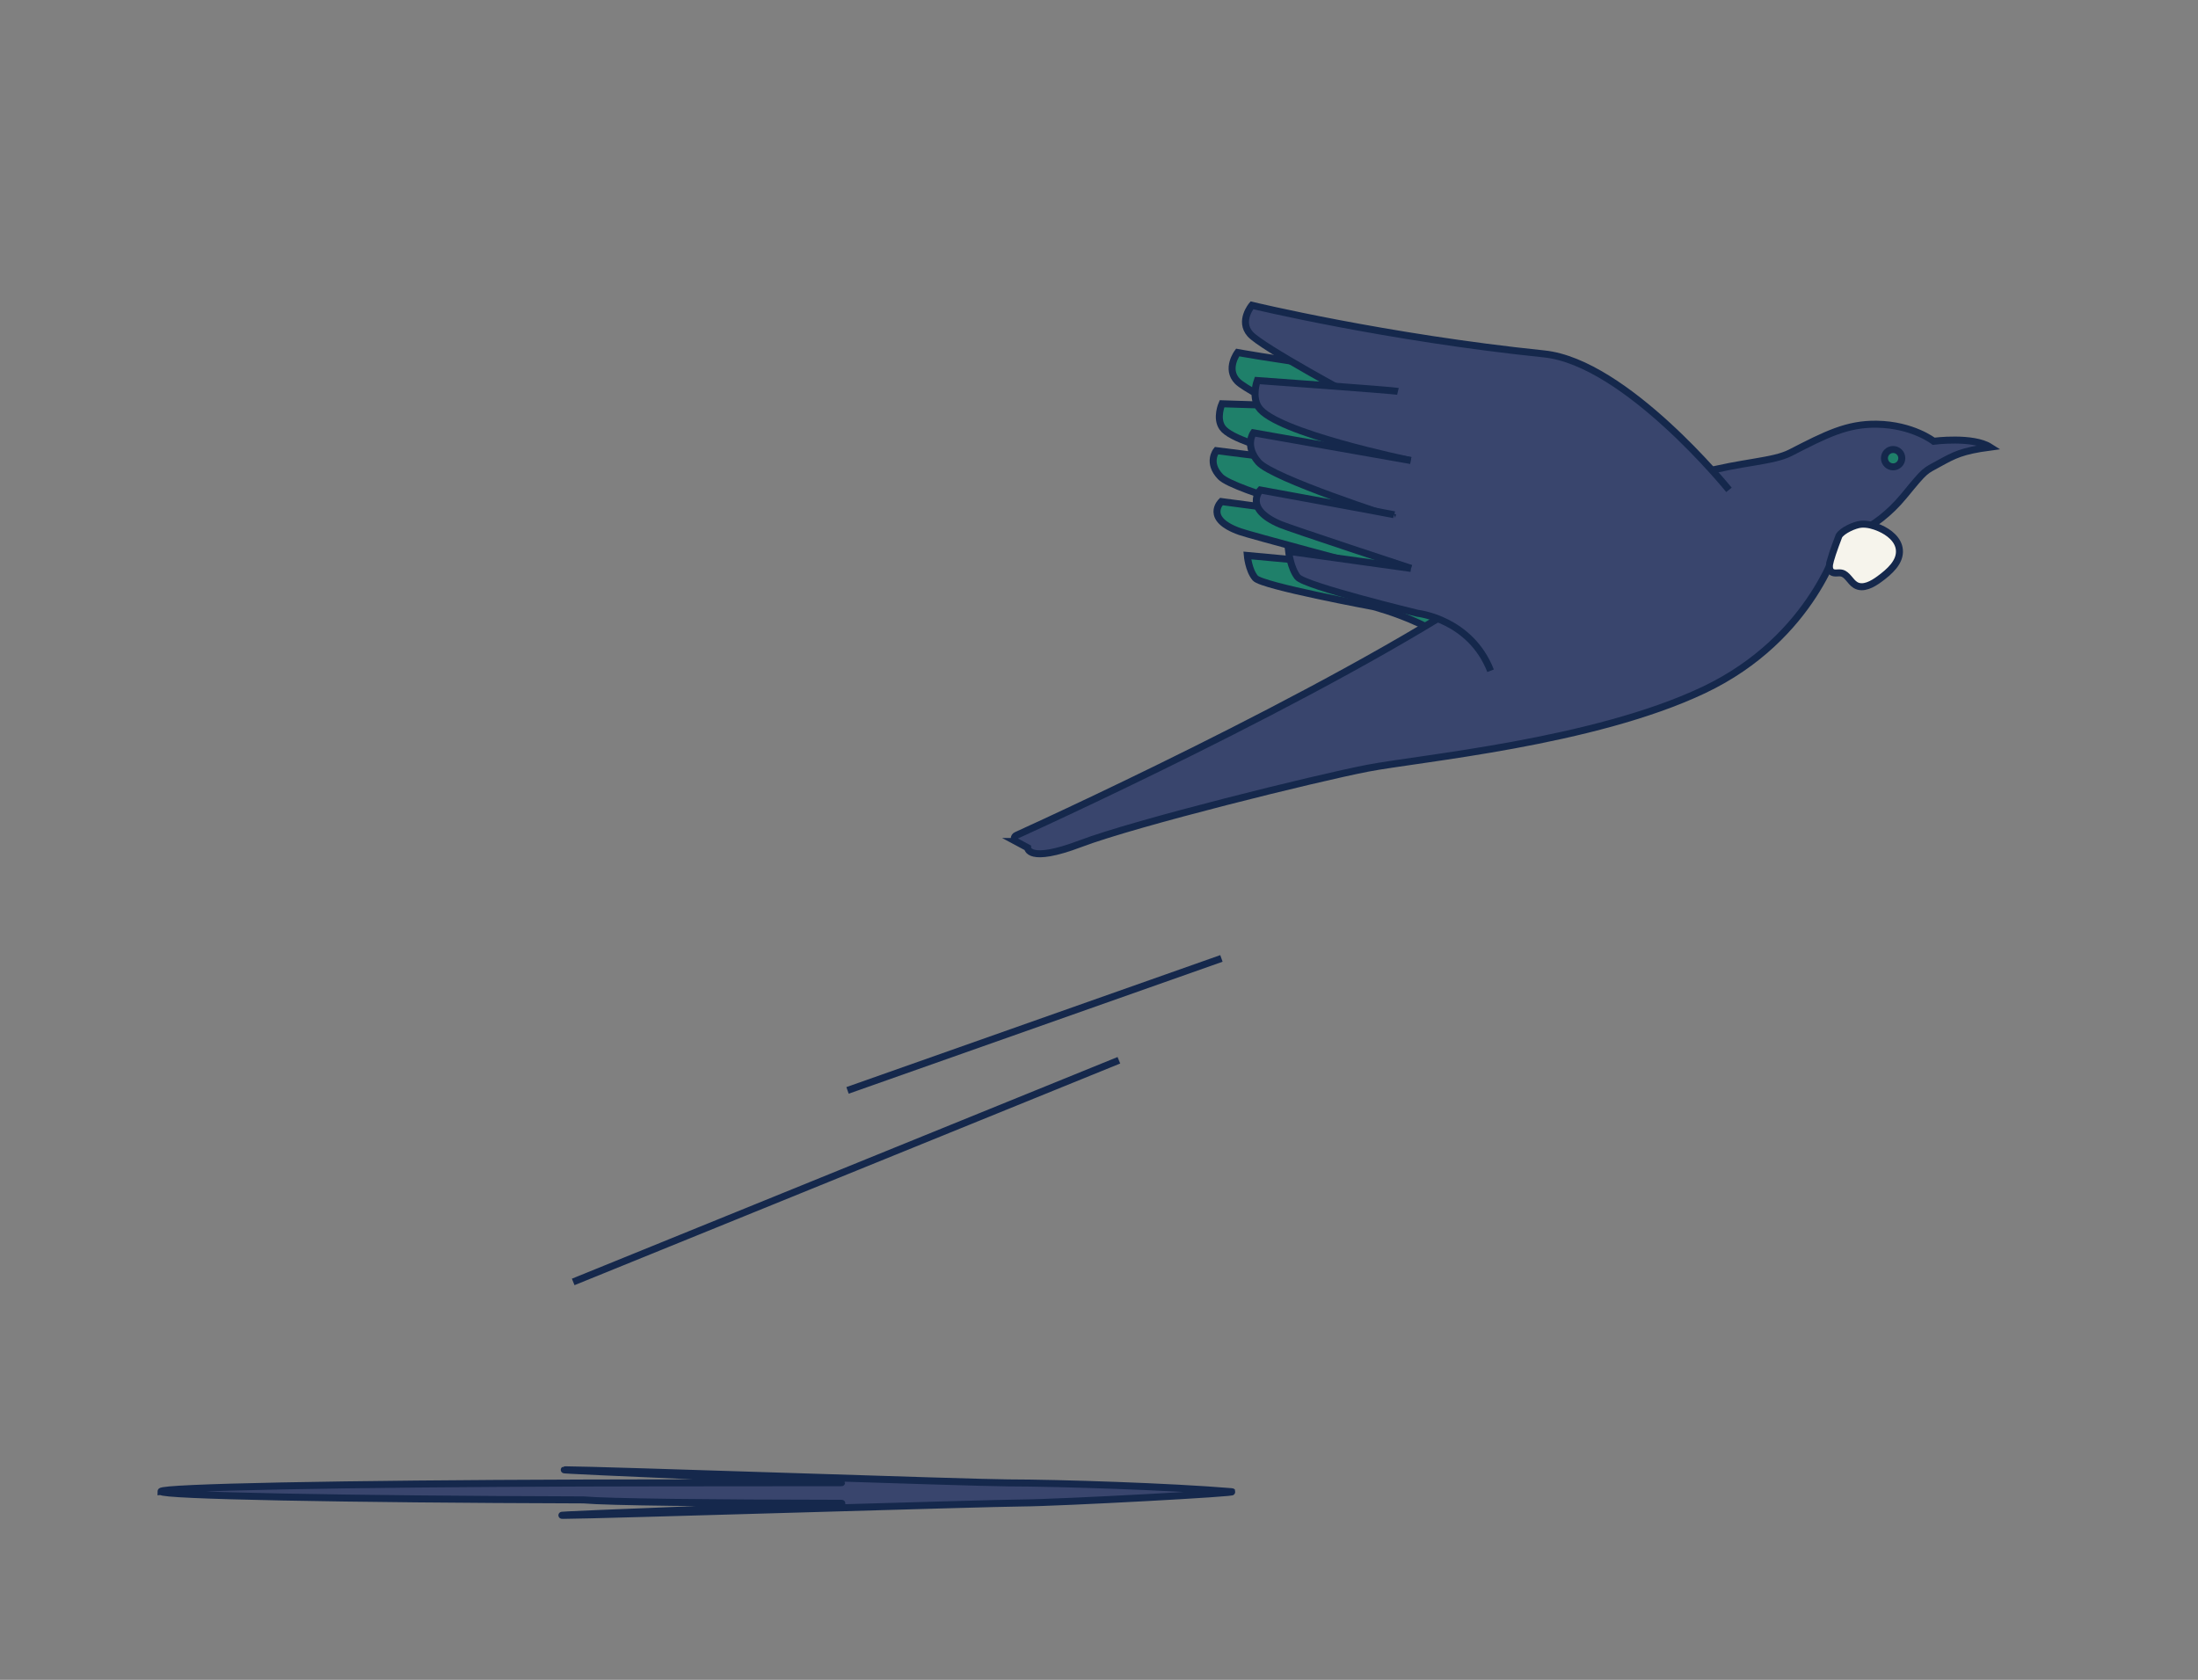 <?xml version="1.0" encoding="UTF-8"?><svg xmlns="http://www.w3.org/2000/svg" viewBox="0 0 628 480"><rect x="0" y="0" width="628" height="480" fill="#808080" stroke="none"/><defs><style>.b,.c{fill:#1f806a;}.d,.e{fill:#39456d;}.c,.e,.f,.g{stroke:#15284c;stroke-miterlimit:10;stroke-width:2px;}.f{fill:#f6f4ec;}.g{fill:none;}</style></defs><g><g><path class="b" d="M379.48,157.23s11.37,2.6,19.49,12.37c8.12,9.76,11.69,10.41,12.72,13.67,1.03,3.26,57.97-39.94,57.97-39.94,0,0,6.38-32.34-28.62-25.06s-61.56,38.97-61.56,38.97Z"/><g><path class="c" d="M390.82,161.91l-34.45-3.19s.36,4.22,2.28,6.46c1.92,2.25,33.65,8.14,33.65,8.14,0,0,25.04,6.32,30.3,19.38"/><path class="c" d="M492.62,145.81s-31.41-34.75-54.92-35.86c-45.35-2.13-84.09-9.23-84.09-9.23,0,0-3.54,4.71-.03,8.25,3.51,3.54,31.24,16.49,31.24,16.49"/><path class="c" d="M388.8,116.8c-1.27-.23-39.66-1.43-39.66-1.43,0,0-1.79,4.07,.11,6.8,4.42,6.37,42.5,12.17,42.5,12.17"/><path class="c" d="M391.76,134.35l-44.21-5.58s-2.74,3.39,1.15,7.45,38.09,12.91,38.09,12.91"/><path class="c" d="M386.54,148.35c-.77-.18-37.59-5.04-37.59-5.04,0,0-5.1,4.94,5.37,8.61,2.96,1.04,36.5,9.99,36.5,9.99"/></g></g><path class="e" d="M290.31,240.45c-.71-.38-.68-1.41,.05-1.74,13.71-6.24,102.52-47.14,143.47-77.11,44.44-32.52,67.63-27.05,77.77-32.26,10.14-5.21,16.17-8.27,24.65-8.13,10.25,.17,16.23,4.87,16.23,4.87,0,0,11.21-1.46,16.12,1.67-8.06,1.08-10.23,2.29-14.5,4.63-4.26,2.35-3.8,1.61-10.01,9.2-8.79,10.73-18.42,12.58-18.42,12.58,0,0-7.29,28.04-38.93,43.02-31.64,14.99-81.15,19.47-95.94,22.32-14.78,2.85-66.37,15.61-82.08,21.57-15.17,5.75-15.12,1.15-15.12,1.15l-3.3-1.77Z"/><path class="f" d="M522.88,160.52c-.27,1.03-.38,2.36,.51,2.94,.76,.49,1.77,.12,2.67,.27,1.78,.31,2.53,2.51,4.08,3.44,2.15,1.29,4.85-.24,6.87-1.73,2.84-2.09,6-4.84,5.67-8.35-.28-2.92-2.96-5.03-5.65-6.2-1.66-.72-3.46-1.24-5.27-1.1s-5.42,1.77-6.34,3.33c0,0-1.81,4.64-2.55,7.39Z"/><circle class="c" cx="540.89" cy="130.92" r="2.48"/><g><path class="d" d="M392.76,169.57s15.44,2.79,25.3,11.38c9.57,8.34,3.29,8.62,4.32,11.88,1.03,3.26,57.97-39.94,57.97-39.94,0,0-13.32-44.1-48.32-36.83-35,7.27-39.27,53.51-39.27,53.51Z"/><g><path class="e" d="M493.99,139.97s-29.43-36.44-52.85-38.85c-45.16-4.65-83.45-13.89-83.45-13.89,0,0-3.79,4.5-.49,8.23s30.27,18.2,30.27,18.2c0,0,1.36,32.27,9.83,44.12"/><path class="e" d="M399.41,111.83c-1.29-.31-40.19-3.1-40.19-3.1,0,0-1.66,4.49,.37,7.62,4.71,7.3,43.47,15.24,43.47,15.24"/><path class="e" d="M403.07,131.59l-44.95-7.92s-2.64,3.69,1.44,8.38c4.08,4.69,39.03,15.9,39.03,15.9"/><path class="e" d="M398.32,147.08c-.79-.23-38.23-7.07-38.23-7.07,0,0-4.98,5.34,5.76,9.84,3.03,1.27,37.32,12.56,37.32,12.56"/><path class="e" d="M403.15,162.42l-34.98-4.88s.53,4.74,2.55,7.32,34.36,10.39,34.36,10.39c0,0,14.99,1.59,20.8,16.41"/></g></g></g><line class="g" x1="319.68" y1="302.96" x2="163.77" y2="366.3"/><line class="g" x1="348.98" y1="273.86" x2="242.15" y2="311.57"/><path class="e" d="M46.01,426.17c0,1.21,52.07,2.21,120.67,2.41,7.12,.62,36.36,.93,73.44,.97,7.38,0-87,3.46-79.12,3.45,9.43-.01,121.2-3.49,131-3.54,10.72-.06,63.57-2.92,59.85-3.23-17.46-1.46-49.12-2.48-63.88-2.51-10.13-.02-116.81-3.73-126.45-3.74-6.17,0,84.5,3.69,78.67,3.69-41.94,0-73.52,.09-73.52,.09-68.59,.2-120.67,1.21-120.67,2.41Z"/></svg>